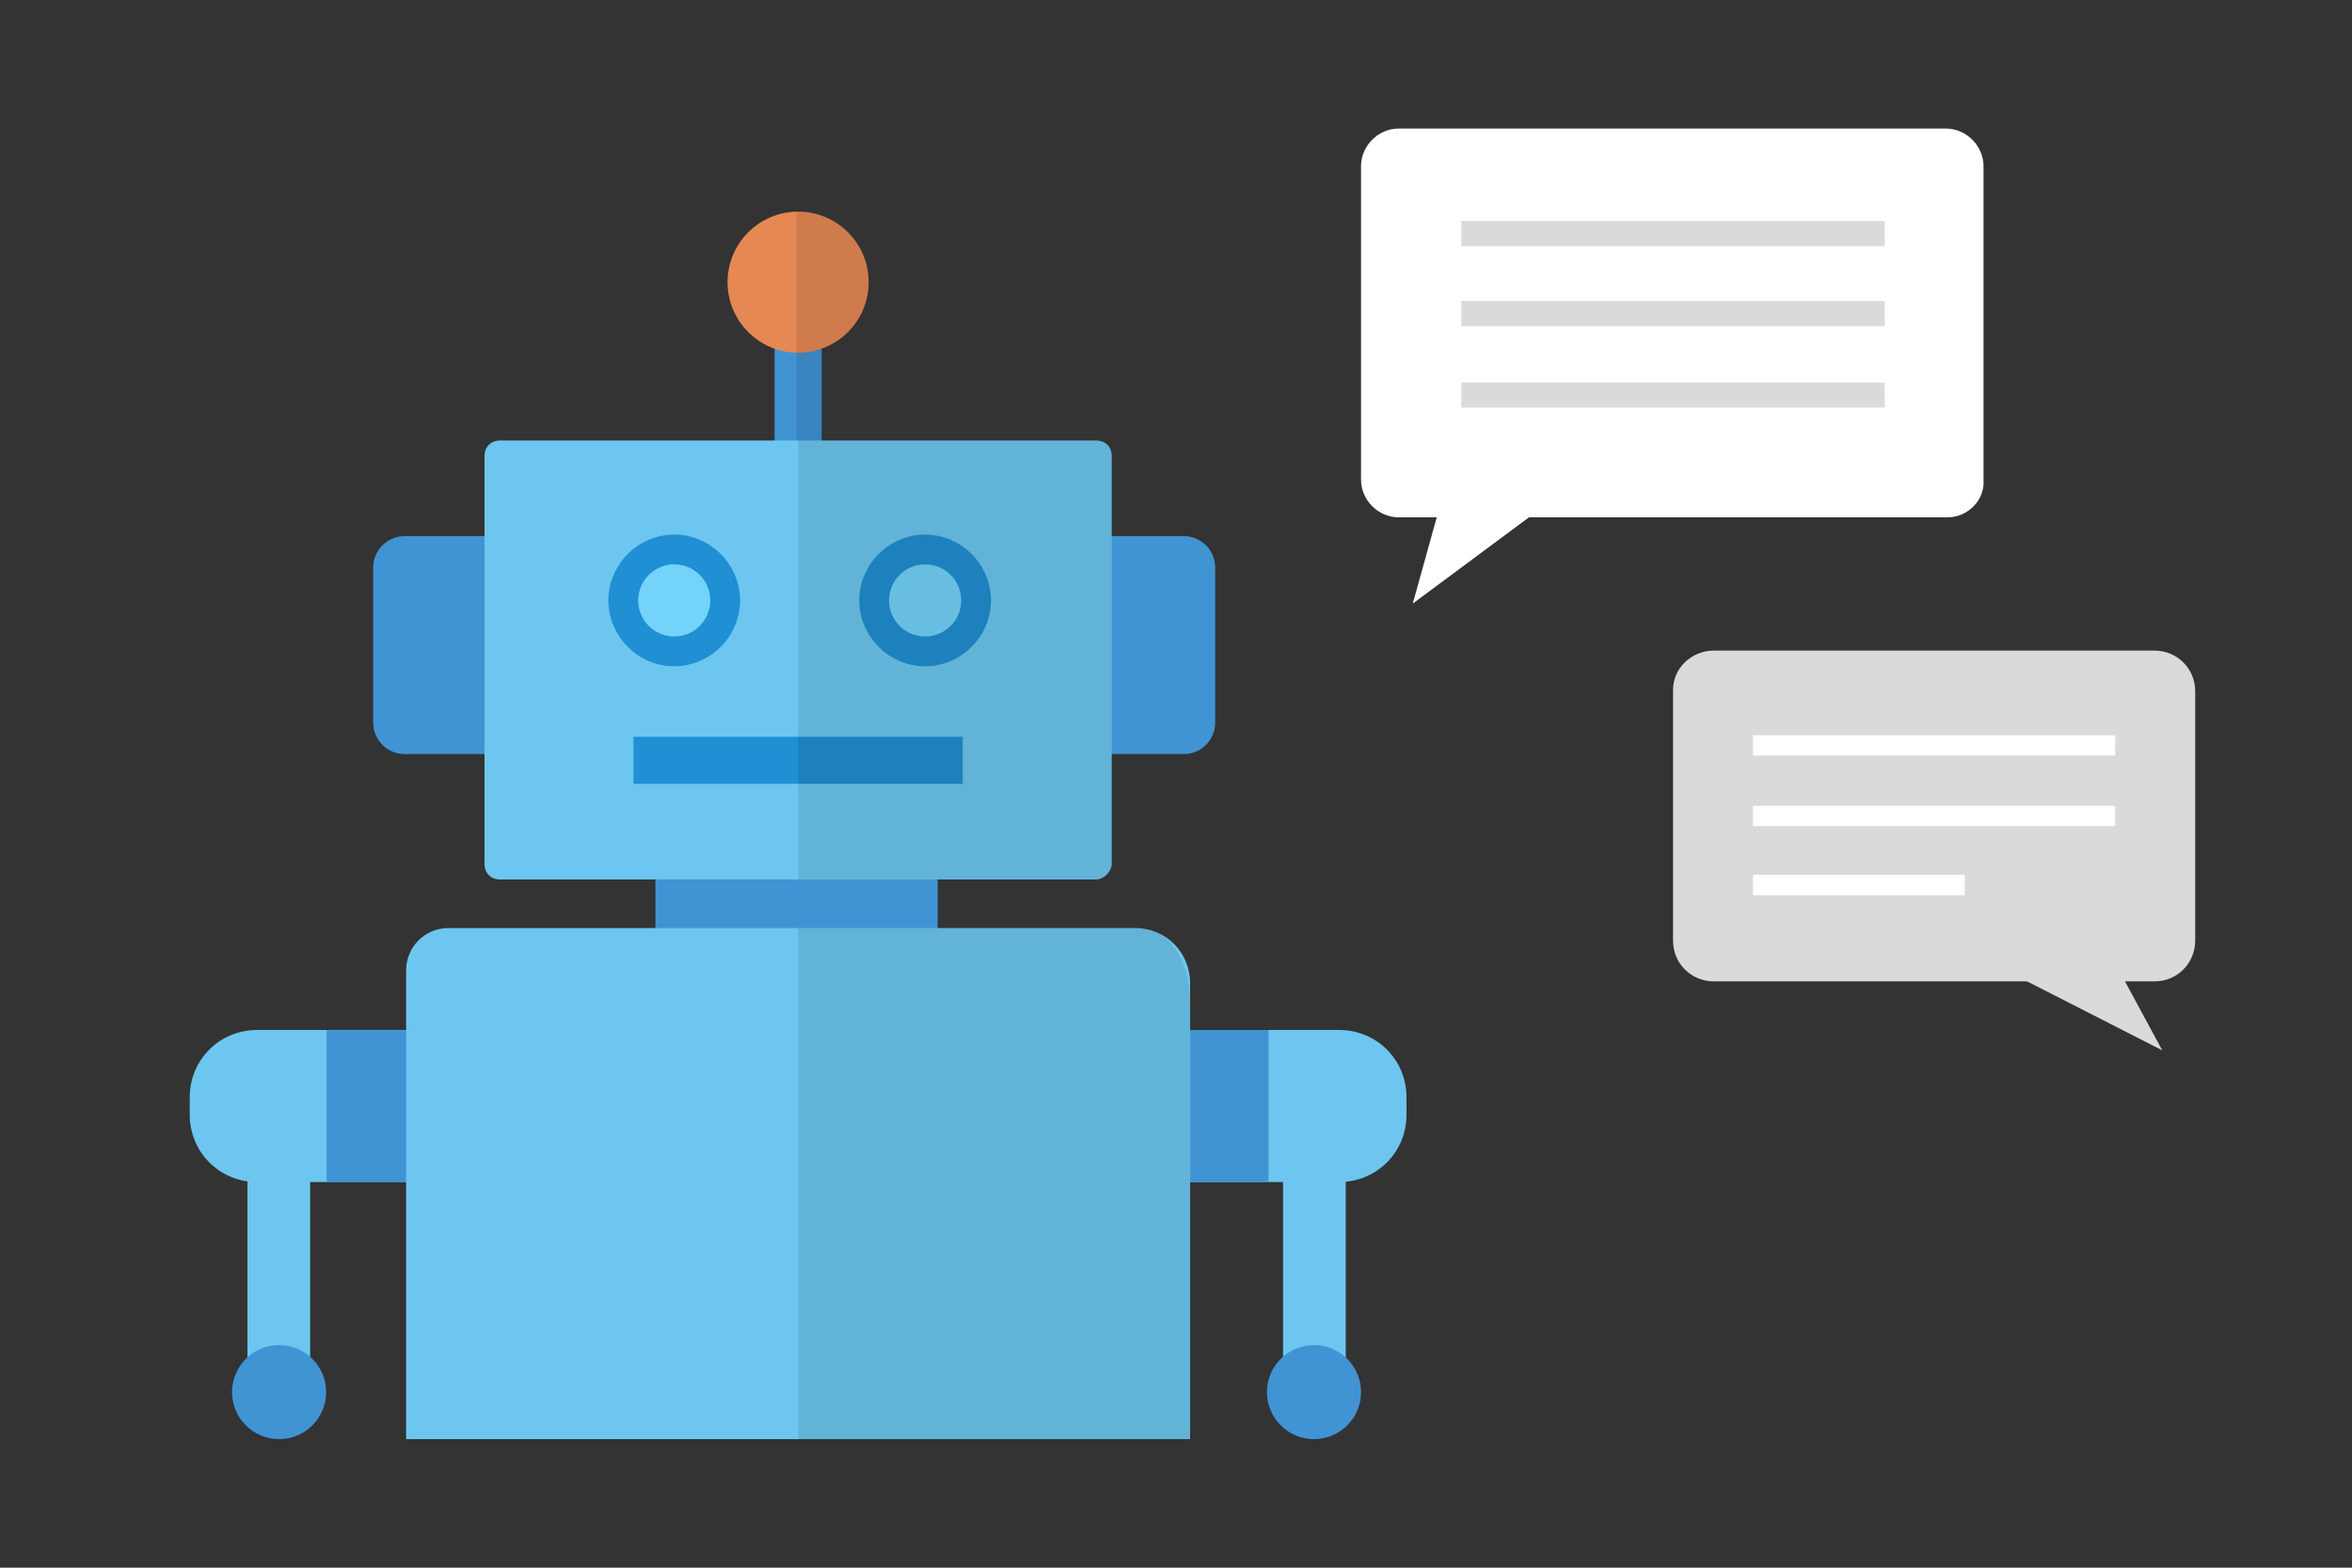<?xml version="1.0" encoding="utf-8"?>
<!-- Generator: Adobe Illustrator 21.1.0, SVG Export Plug-In . SVG Version: 6.00 Build 0)  -->
<svg version="1.1" xmlns="http://www.w3.org/2000/svg" xmlns:xlink="http://www.w3.org/1999/xlink" x="0px" y="0px" width="150px"
	 height="100px" viewBox="0 0 150 100" style="enable-background:new 0 0 150 100;" xml:space="preserve">
<rect x="0" y="0" width="150" height="100" fill="#333333" stroke="none"/>
<style type="text/css">
	.st0{fill-rule:evenodd;clip-rule:evenodd;fill:#E3E5E8;}
	.st1{fill:#FBF68F;}
	.st2{fill:none;}
	.st3{fill:#E0D982;}
	.st4{fill:#FBE34D;}
	.st5{fill:#E0C646;}
	.st6{fill:#C18733;}
	.st7{fill:#8E6126;}
	.st8{fill:#FFFFFF;}
	.st9{fill:#FEBBBB;}
	.st10{fill:#B1D2DD;}
	.st11{fill:#3286A0;}
	.st12{fill:#DDF0F2;}
	.st13{fill:#C9CACA;}
	.st14{fill:none;stroke:#ADADAD;stroke-miterlimit:10;}
	.st15{fill:none;stroke:#ADADAD;stroke-miterlimit:10;stroke-dasharray:4,5;}
	.st16{fill:none;stroke:#75B767;stroke-width:3.2;stroke-miterlimit:10;}
	.st17{fill:none;stroke:#75B767;stroke-width:3.2;stroke-linecap:round;stroke-linejoin:round;stroke-miterlimit:10;}
	.st18{fill:#EADEBF;}
	.st19{fill:#4EA97D;}
	.st20{fill:#E3D7B6;}
	.st21{fill:#4D937A;}
	.st22{fill:#4CA27A;}
	.st23{fill:#03040A;}
	.st24{fill:#666767;}
	.st25{fill:#898989;}
	.st26{fill:#AEADAD;}
	.st27{fill:#C0BFBF;}
	.st28{fill:#DBDADA;}
	.st29{fill:#E5E5E5;}
	.st30{fill:#EFEEEE;}
	.st31{fill:#F5F5F5;}
	.st32{fill:#005597;}
	.st33{fill:#318EC0;}
	.st34{fill:#C0E0F6;}
	.st35{fill:#D0DFED;}
	.st36{fill:#EAF2FB;}
	.st37{fill:#E3E5E8;}
	.st38{fill:#F1F2F4;}
	.st39{fill:#768D9F;}
	.st40{fill:#EEAA4C;}
	.st41{fill:#F3F083;}
	.st42{fill:#75B767;}
	.st43{fill:#81C7A0;}
	.st44{fill:#F4DC26;}
	.st45{fill:#AFD05A;}
	.st46{fill:#F5F9E8;}
	.st47{fill:#FAF7E6;}
	.st48{fill:#E72A24;}
	.st49{fill:#E95150;}
	.st50{fill:#DA5B56;}
	.st51{fill:#F5B7B8;}
	.st52{fill:#FDEDED;}
	.st53{fill:#E9F4E3;}
	.st54{fill:#DDE9D6;}
	.st55{fill:#FDF0D8;}
	.st56{fill:#EDE1CB;}
	.st57{fill:#E4D8C2;}
	.st58{fill:#040000;}
	.st59{fill:#333333;}
	.st60{fill:#70B8C4;}
	.st61{fill:#97C2CC;}
	.st62{fill:#63A3BA;}
	.st63{fill:#BACFDD;}
	.st64{fill:#FFDE55;}
	.st65{fill:#E8CC54;}
	.st66{fill:#C7DBEA;}
	.st67{fill-rule:evenodd;clip-rule:evenodd;fill:#D3E2E2;}
	.st68{fill-rule:evenodd;clip-rule:evenodd;fill:#97C2CC;}
	.st69{clip-path:url(#SVGID_2_);}
	.st70{fill:#FFE402;}
	.st71{fill:#EEEEEE;}
	.st72{fill:#F85051;}
	.st73{fill:#888888;}
	.st74{fill:#E1E1E1;}
	.st75{fill:none;stroke:#E1E1E1;stroke-miterlimit:10;}
	.st76{fill-rule:evenodd;clip-rule:evenodd;fill:#70B8C4;}
	.st77{clip-path:url(#SVGID_4_);fill:#C9AF41;}
	.st78{fill:#C4AB3F;}
	.st79{clip-path:url(#SVGID_6_);fill:#C9AF41;}
	.st80{clip-path:url(#SVGID_8_);fill:#C9AF41;}
	.st81{clip-path:url(#SVGID_10_);fill:#C9AF41;}
	.st82{clip-path:url(#SVGID_12_);fill:#C9AF41;}
	.st83{fill:#FBF77E;}
	.st84{clip-path:url(#SVGID_14_);fill:#E0C646;}
	.st85{clip-path:url(#SVGID_16_);fill:#8E6126;}
	.st86{fill:#E65D57;}
	.st87{fill:#D3E2E2;}
	.st88{fill-rule:evenodd;clip-rule:evenodd;fill:#DADADA;}
	.st89{fill:#9EE4E8;}
	.st90{display:none;}
	.st91{display:inline;fill:#3286A0;}
	.st92{display:inline;}
	.st93{opacity:0.1;clip-path:url(#SVGID_18_);}
	.st94{opacity:0.1;}
	.st95{opacity:0.1;clip-path:url(#SVGID_20_);}
	.st96{fill:#F85050;}
	.st97{fill:#2D96CD;}
	.st98{fill:#ADADAD;}
	.st99{fill:#44B9BC;}
	.st100{fill:#D8DBAB;}
	.st101{fill:#B8BFC1;}
	.st102{fill:#AFDCDD;}
	.st103{fill:none;stroke:#63A3BA;stroke-width:3.2;stroke-miterlimit:10;}
	.st104{fill:none;stroke:#63A3BA;stroke-width:3.2;stroke-linecap:round;stroke-miterlimit:10;}
	.st105{fill:#DADADA;}
	.st106{fill:#F4F4F4;}
	.st107{fill:#B9C3C9;}
	.st108{fill:#DDDDDD;}
	.st109{fill:#81D2A6;}
	.st110{fill:none;stroke:#FFFFFF;stroke-width:1.2;stroke-linecap:round;stroke-linejoin:round;stroke-miterlimit:10;}
	.st111{fill:#FF0000;}
	.st112{fill:#C2E4FE;}
	.st113{fill:none;stroke:#BDCCD4;stroke-width:1.5;stroke-miterlimit:10;}
	.st114{fill:#666666;}
	.st115{fill:none;stroke:#7890A4;stroke-width:2;stroke-linecap:round;stroke-linejoin:round;stroke-miterlimit:10;}
	.st116{fill:#50A6CC;}
	.st117{fill:#E87474;}
	.st118{fill:none;stroke:#BDCCD4;stroke-miterlimit:10;}
	
		.st119{fill:none;stroke:#7890A4;stroke-width:2;stroke-linecap:round;stroke-linejoin:round;stroke-miterlimit:10;stroke-dasharray:3,6;}
	.st120{fill:none;stroke:#BDCCD4;stroke-width:1.5;stroke-miterlimit:10;stroke-dasharray:5,3;}
	.st121{fill:#7890A4;}
	.st122{fill:none;stroke:#7890A4;stroke-width:2;stroke-miterlimit:10;}
	.st123{fill:none;stroke:#70B8C4;stroke-width:2;stroke-miterlimit:10;}
	.st124{fill:none;stroke:#2D96CD;stroke-width:2;stroke-miterlimit:10;}
	.st125{clip-path:url(#SVGID_22_);fill:#C9AF41;}
	.st126{clip-path:url(#SVGID_24_);fill:#C9AF41;}
	.st127{clip-path:url(#SVGID_26_);fill:#C9AF41;}
	.st128{clip-path:url(#SVGID_28_);fill:#C9AF41;}
	.st129{clip-path:url(#SVGID_30_);fill:#C9AF41;}
	.st130{clip-path:url(#SVGID_32_);fill:#C9AF41;}
	.st131{clip-path:url(#SVGID_34_);fill:#C9AF41;}
	.st132{clip-path:url(#SVGID_36_);fill:#C9AF41;}
	.st133{clip-path:url(#SVGID_38_);fill:#C9AF41;}
	.st134{clip-path:url(#SVGID_40_);fill:#C9AF41;}
	.st135{clip-path:url(#SVGID_42_);fill:#C9AF41;}
	.st136{clip-path:url(#SVGID_44_);fill:#C9AF41;}
	.st137{clip-path:url(#SVGID_46_);fill:#C9AF41;}
	.st138{clip-path:url(#SVGID_48_);fill:#C9AF41;}
	.st139{clip-path:url(#SVGID_50_);fill:#C9AF41;}
	.st140{fill:none;stroke:#2D96CD;stroke-width:3;stroke-linecap:round;stroke-linejoin:round;stroke-miterlimit:10;}
	.st141{fill:#F4CAAB;}
	.st142{fill:#EFF3F4;}
	.st143{fill:#F9D7BB;}
	.st144{fill:#514A44;}
	.st145{fill:#30849E;}
	.st146{fill:#318BAF;}
	.st147{fill:#216289;}
	.st148{fill:#4C95C8;}
	.st149{fill:#D2E2F0;}
	.st150{fill:#BFBFBF;}
	.st151{fill:#B6D957;}
	.st152{fill-rule:evenodd;clip-rule:evenodd;fill:#F26A46;}
	.st153{fill:none;stroke:#ADADAD;stroke-width:0.972;stroke-miterlimit:10;}
	.st154{fill:none;stroke:#ADADAD;stroke-width:0.972;stroke-miterlimit:10;stroke-dasharray:3.885,5.05;}
	.st155{fill:none;stroke:#ADADAD;stroke-width:0.972;stroke-miterlimit:10;stroke-dasharray:4.961,6.449;}
	.st156{fill:none;stroke:#7890A4;stroke-width:1.5;stroke-linecap:round;stroke-linejoin:round;stroke-miterlimit:10;}
	.st157{fill:none;stroke:#F85051;stroke-width:1.5;stroke-linecap:round;stroke-linejoin:round;stroke-miterlimit:10;}
	.st158{fill-rule:evenodd;clip-rule:evenodd;fill:#F85051;}
	.st159{fill:#727272;}
	.st160{fill-rule:evenodd;clip-rule:evenodd;fill:#FFAA03;}
	.st161{fill-rule:evenodd;clip-rule:evenodd;fill:#FFFFFF;}
	.st162{fill:#F26E40;}
	.st163{fill:#DCDDDD;}
	.st164{fill:#287284;}
	.st165{fill-rule:evenodd;clip-rule:evenodd;fill:#EFAA30;}
	.st166{fill-rule:evenodd;clip-rule:evenodd;fill:#B3E8F4;}
	.st167{fill-rule:evenodd;clip-rule:evenodd;fill:#E8F2F9;}
	.st168{fill:#B3E8F4;}
	.st169{fill-rule:evenodd;clip-rule:evenodd;fill:#4AAECC;}
	.st170{fill-rule:evenodd;clip-rule:evenodd;fill:#3286A0;}
	.st171{fill-rule:evenodd;clip-rule:evenodd;fill:#C7DBEA;}
	.st172{fill:none;stroke:#75B767;stroke-width:6;stroke-linecap:square;stroke-miterlimit:10;}
	.st173{fill:none;stroke:#6FB1BC;stroke-width:6;stroke-linecap:square;stroke-miterlimit:10;}
	.st174{fill-rule:evenodd;clip-rule:evenodd;fill:#6FB1BC;}
	.st175{fill-rule:evenodd;clip-rule:evenodd;fill:#75B767;}
	.st176{opacity:0.1;clip-path:url(#SVGID_52_);}
	.st177{opacity:0.1;clip-path:url(#SVGID_54_);}
	.st178{fill-rule:evenodd;clip-rule:evenodd;fill:#B8BFC1;}
	.st179{fill-rule:evenodd;clip-rule:evenodd;fill:#ED7962;}
	.st180{fill:#0058A1;}
	.st181{clip-path:url(#SVGID_56_);fill:url(#SVGID_57_);}
	.st182{fill-rule:evenodd;clip-rule:evenodd;fill:#81D2A6;}
	.st183{opacity:0.1;clip-path:url(#SVGID_61_);}
	.st184{fill:none;stroke:#F84F4F;stroke-width:4;stroke-linecap:round;stroke-linejoin:round;stroke-miterlimit:10;}
	.st185{clip-path:url(#SVGID_63_);fill:url(#SVGID_64_);}
	.st186{clip-path:url(#SVGID_66_);fill:#C9AF41;}
	.st187{clip-path:url(#SVGID_68_);fill:#C9AF41;}
	.st188{clip-path:url(#SVGID_70_);fill:#C9AF41;}
	.st189{clip-path:url(#SVGID_72_);fill:#C9AF41;}
	.st190{clip-path:url(#SVGID_74_);fill:#C9AF41;}
	.st191{clip-path:url(#SVGID_76_);fill:#C9AF41;}
	.st192{clip-path:url(#SVGID_78_);fill:#C9AF41;}
	.st193{clip-path:url(#SVGID_80_);fill:#E0C646;}
	.st194{clip-path:url(#SVGID_84_);fill:#C9AF41;}
	.st195{clip-path:url(#SVGID_86_);fill:#C9AF41;}
	.st196{clip-path:url(#SVGID_88_);fill:#C9AF41;}
	.st197{clip-path:url(#SVGID_90_);fill:#C9AF41;}
	.st198{clip-path:url(#SVGID_92_);fill:#C9AF41;}
	.st199{clip-path:url(#SVGID_94_);fill:#E0C646;}
	.st200{clip-path:url(#SVGID_98_);fill:#C9AF41;}
	.st201{clip-path:url(#SVGID_100_);fill:#C9AF41;}
	.st202{clip-path:url(#SVGID_102_);fill:#C9AF41;}
	.st203{clip-path:url(#SVGID_104_);fill:#C9AF41;}
	.st204{clip-path:url(#SVGID_106_);fill:#C9AF41;}
	.st205{clip-path:url(#SVGID_108_);fill:#E0C646;}
	.st206{fill-rule:evenodd;clip-rule:evenodd;fill:#78BF69;}
	.st207{fill:#78BF69;}
	.st208{fill:#F7AF4A;}
	.st209{fill:#9B7A31;}
	.st210{fill:#AD8732;}
	.st211{fill:#E6DAC3;}
	.st212{fill:#809933;}
	.st213{fill:#8CA835;}
	.st214{fill:#565656;}
	.st215{clip-path:url(#SVGID_112_);fill:#AEADAD;}
	.st216{clip-path:url(#SVGID_112_);fill:#FFFFFF;}
	.st217{clip-path:url(#SVGID_112_);fill:#666767;}
	.st218{clip-path:url(#SVGID_112_);}
	.st219{fill:none;stroke:#FFFFFF;stroke-width:5;stroke-miterlimit:10;}
	.st220{fill-rule:evenodd;clip-rule:evenodd;fill:#F5F5F5;}
	.st221{fill-rule:evenodd;clip-rule:evenodd;fill:#B3E0B5;}
	.st222{fill-rule:evenodd;clip-rule:evenodd;fill:#EFB686;}
	.st223{fill-rule:evenodd;clip-rule:evenodd;fill:#EAF2FB;}
	.st224{fill-rule:evenodd;clip-rule:evenodd;fill:none;stroke:#F5F5F5;stroke-miterlimit:10;}
	.st225{fill:none;stroke:#F5F5F5;stroke-miterlimit:10;}
	.st226{fill:none;stroke:#FFFFFF;stroke-miterlimit:10;}
	.st227{fill:#DCDCDC;}
	.st228{opacity:0.2;}
	.st229{fill:#FAFAFA;}
	.st230{clip-path:url(#SVGID_114_);fill:#C8C8C8;}
	.st231{fill:#E6E6E6;}
	.st232{fill:none;stroke:#6F93AA;stroke-width:0.497;stroke-linejoin:round;stroke-miterlimit:10;}
	.st233{fill-rule:evenodd;clip-rule:evenodd;fill:#2D96CD;}
	.st234{clip-path:url(#SVGID_116_);}
	.st235{fill:none;stroke:#E4F2F2;stroke-width:0.68;stroke-linecap:square;stroke-miterlimit:10;}
	.st236{fill:none;stroke:#E65D57;stroke-width:0.971;stroke-linecap:round;stroke-linejoin:round;stroke-miterlimit:10;}
	.st237{fill:#4094D4;}
	.st238{fill:#6DC6F0;}
	.st239{fill:#208FD3;}
	.st240{fill:#73D3F9;}
	.st241{fill:#E68854;}
	.st242{opacity:0.1;clip-path:url(#SVGID_118_);}
	.st243{fill-rule:evenodd;clip-rule:evenodd;fill:#BACFDD;}
	.st244{clip-path:url(#SVGID_120_);fill:#AEADAD;}
	.st245{clip-path:url(#SVGID_120_);fill:#FFFFFF;}
	.st246{clip-path:url(#SVGID_120_);fill:#666767;}
	.st247{clip-path:url(#SVGID_120_);}
	.st248{fill:none;stroke:#FFFFFF;stroke-width:3.451;stroke-miterlimit:10;}
	.st249{fill:#FBDEA8;}
	.st250{fill:#E5C99C;}
	.st251{fill:#EDEDED;}
	.st252{fill:#008AD0;}
	.st253{fill:#0058A2;}
	.st254{clip-path:url(#SVGID_122_);fill:#C9AF41;}
	.st255{clip-path:url(#SVGID_124_);fill:#C9AF41;}
	.st256{clip-path:url(#SVGID_126_);fill:#C9AF41;}
	.st257{clip-path:url(#SVGID_128_);fill:#C9AF41;}
	.st258{clip-path:url(#SVGID_130_);fill:#C9AF41;}
	.st259{clip-path:url(#SVGID_132_);fill:#E0C646;}
	.st260{clip-path:url(#SVGID_134_);fill:#8E6126;}
	.st261{clip-path:url(#SVGID_136_);fill:#C9AF41;}
	.st262{clip-path:url(#SVGID_138_);fill:#C9AF41;}
	.st263{clip-path:url(#SVGID_140_);fill:#C9AF41;}
	.st264{clip-path:url(#SVGID_142_);fill:#C9AF41;}
	.st265{clip-path:url(#SVGID_144_);fill:#C9AF41;}
	.st266{clip-path:url(#SVGID_146_);fill:#E0C646;}
	.st267{clip-path:url(#SVGID_148_);fill:#8E6126;}
	.st268{clip-path:url(#SVGID_150_);fill:#C9AF41;}
	.st269{clip-path:url(#SVGID_152_);fill:#C9AF41;}
	.st270{clip-path:url(#SVGID_154_);fill:#C9AF41;}
	.st271{clip-path:url(#SVGID_156_);fill:#C9AF41;}
	.st272{clip-path:url(#SVGID_158_);fill:#C9AF41;}
	.st273{clip-path:url(#SVGID_160_);fill:#E0C646;}
	.st274{clip-path:url(#SVGID_162_);fill:#8E6126;}
	.st275{clip-path:url(#SVGID_164_);fill:#C9AF41;}
	.st276{clip-path:url(#SVGID_166_);fill:#C9AF41;}
	.st277{clip-path:url(#SVGID_168_);fill:#C9AF41;}
	.st278{clip-path:url(#SVGID_170_);fill:#C9AF41;}
	.st279{clip-path:url(#SVGID_172_);fill:#C9AF41;}
	.st280{clip-path:url(#SVGID_174_);fill:#C9AF41;}
	.st281{clip-path:url(#SVGID_176_);fill:#E0C646;}
	.st282{clip-path:url(#SVGID_178_);fill:#8E6126;}
	.st283{clip-path:url(#SVGID_180_);fill:#C9AF41;}
	.st284{clip-path:url(#SVGID_182_);fill:#C9AF41;}
	.st285{clip-path:url(#SVGID_184_);fill:#C9AF41;}
	.st286{clip-path:url(#SVGID_186_);fill:#C9AF41;}
	.st287{clip-path:url(#SVGID_188_);fill:#C9AF41;}
	.st288{clip-path:url(#SVGID_190_);fill:#E0C646;}
	.st289{clip-path:url(#SVGID_192_);fill:#8E6126;}
	.st290{clip-path:url(#SVGID_194_);fill:#C9AF41;}
	.st291{clip-path:url(#SVGID_196_);fill:#C9AF41;}
	.st292{clip-path:url(#SVGID_198_);fill:#C9AF41;}
	.st293{clip-path:url(#SVGID_200_);fill:#C9AF41;}
	.st294{clip-path:url(#SVGID_202_);fill:#C9AF41;}
	.st295{clip-path:url(#SVGID_204_);fill:#E0C646;}
	.st296{clip-path:url(#SVGID_206_);fill:#8E6126;}
	.st297{fill:#9ACCCC;}
	.st298{fill:#CC3A3A;}
	.st299{fill:#EABD24;}
	.st300{fill:#357C51;}
	.st301{fill:#2856A0;}
	.st302{fill:#006600;}
	.st303{fill-rule:evenodd;clip-rule:evenodd;fill:#FFDE8D;}
	.st304{fill:#D6BF92;}
	.st305{fill:none;stroke:#E4F2F2;stroke-width:0.588;stroke-linecap:square;stroke-miterlimit:10;}
	.st306{fill:none;stroke:#E65D57;stroke-width:0.841;stroke-linecap:round;stroke-linejoin:round;stroke-miterlimit:10;}
	.st307{fill-rule:evenodd;clip-rule:evenodd;fill:#D2E2F0;}
	.st308{opacity:0.1;clip-path:url(#SVGID_208_);}
	.st309{opacity:0.1;clip-path:url(#SVGID_210_);}
	.st310{fill:none;stroke:#E65D57;stroke-width:0.4;stroke-linecap:round;stroke-linejoin:round;stroke-miterlimit:10;}
	.st311{fill:#6B818E;}
	.st312{opacity:0.2;fill-rule:evenodd;clip-rule:evenodd;fill:#7890A4;}
	.st313{fill-rule:evenodd;clip-rule:evenodd;fill:none;}
</style>
<g id="design">
	<g>
		<g>
			<path class="st28" d="M109.3,41.5h28.1c1.4,0,2.6,1.1,2.6,2.6V60c0,1.4-1.1,2.6-2.6,2.6h-28.1c-1.4,0-2.6-1.1-2.6-2.6V44
				C106.7,42.6,107.9,41.5,109.3,41.5z"/>
			<polygon class="st28" points="133.9,59.6 137.9,67 123.4,59.6 			"/>
			<g>
				<g>
					<path class="st161" d="M111.8,46.9v1.3h23.1v-1.3H111.8z M111.8,52.7h23.1v-1.3h-23.1V52.7z M111.8,57.1h13.5v-1.3h-13.5V57.1z
						"/>
				</g>
			</g>
		</g>
		<g>
			<path class="st8" d="M124.2,33H89.2c-1.3,0-2.4-1.1-2.4-2.4v-20c0-1.3,1.1-2.4,2.4-2.4h34.9c1.3,0,2.4,1.1,2.4,2.4v20
				C126.6,31.9,125.5,33,124.2,33z"/>
			<polygon class="st8" points="92.1,31.3 90.1,38.5 99.8,31.3 			"/>
			<g>
				<g>
					<path class="st88" d="M93.2,14.1v1.6h27v-1.6H93.2z M93.2,20.8h27v-1.6h-27V20.8z M93.2,26h27v-1.6h-27V26z"/>
				</g>
			</g>
		</g>
		<g>
			<rect x="41.8" y="52.8" class="st237" width="18" height="6.8"/>
			
				<rect x="83.8" y="68.1" transform="matrix(-1 -1.224647e-16 1.224647e-16 -1 171.576 138.925)" class="st60" width="4" height="2.7"/>
			
				<rect x="15.8" y="74.8" transform="matrix(-1 -4.548698e-13 4.548698e-13 -1 35.581 165.608)" class="st238" width="4" height="16"/>
			<circle class="st237" cx="17.8" cy="88.8" r="3"/>
			
				<rect x="81.8" y="74.8" transform="matrix(-1 -4.548698e-13 4.548698e-13 -1 167.626 165.608)" class="st238" width="4" height="16"/>
			<circle class="st237" cx="83.8" cy="88.8" r="3"/>
			<path class="st237" d="M33.2,48.1h-7.4c-1.1,0-2-0.9-2-2v-9.9c0-1.1,0.9-2,2-2h7.4V48.1z"/>
			<path class="st237" d="M75.5,48.1h-7.4V34.2h7.4c1.1,0,2,0.9,2,2v9.9C77.5,47.2,76.6,48.1,75.5,48.1z"/>
			<rect x="49.4" y="20.7" class="st237" width="3" height="9"/>
			<path class="st238" d="M69.9,56.1h-38c-0.6,0-1-0.4-1-1v-26c0-0.6,0.4-1,1-1h38c0.6,0,1,0.4,1,1v26
				C70.9,55.6,70.4,56.1,69.9,56.1z"/>
			<path class="st239" d="M43,34.1c-2.3,0-4.2,1.9-4.2,4.2s1.9,4.2,4.2,4.2c2.3,0,4.2-1.9,4.2-4.2S45.3,34.1,43,34.1z"/>
			<circle class="st240" cx="43" cy="38.3" r="2.3"/>
			<path class="st239" d="M59,42.5c2.3,0,4.2-1.9,4.2-4.2s-1.9-4.2-4.2-4.2c-2.3,0-4.2,1.9-4.2,4.2S56.7,42.5,59,42.5z"/>
			<circle class="st240" cx="59" cy="38.3" r="2.3"/>
			<g class="st90">
				<path class="st91" d="M42.8,44.8c-0.7,0-1.2,0.5-1.2,1.2v3.9c0,0.7,0.5,1.2,1.2,1.2H59c0.7,0,1.2-0.5,1.2-1.2V46
					c0-0.7-0.5-1.2-1.2-1.2H42.8z M49.7,48.7H48v-1.5h1.7V48.7z M52.1,47.2h1.7v1.5h-1.7V47.2z M44,47.2h1.7v1.5H44V47.2z
					 M57.8,48.7h-1.7v-1.5h1.7V48.7z"/>
				<g class="st92">
					<rect x="48" y="47.2" class="st8" width="1.7" height="1.5"/>
					<rect x="52.1" y="47.2" class="st8" width="1.7" height="1.5"/>
					<rect x="44" y="47.2" class="st8" width="1.7" height="1.5"/>
					<rect x="56.1" y="47.2" class="st8" width="1.7" height="1.5"/>
				</g>
			</g>
			<circle class="st241" cx="50.9" cy="18" r="4.5"/>
			<path class="st238" d="M85.4,75.4h-9.9v-9.7h9.9c2.4,0,4.3,1.9,4.3,4.3v1.1C89.7,73.5,87.8,75.4,85.4,75.4z"/>
			<rect x="75.5" y="65.7" class="st237" width="5.4" height="9.7"/>
			<path class="st238" d="M16.4,65.7h9.9v9.7h-9.9c-2.4,0-4.3-1.9-4.3-4.3l0-1.1C12.1,67.6,14,65.7,16.4,65.7z"/>
			
				<rect x="20.8" y="65.7" transform="matrix(-1 -7.722575e-10 7.722575e-10 -1 47.028 141.109)" class="st237" width="5.4" height="9.7"/>
			<rect x="40.4" y="47" class="st239" width="21" height="3"/>
			<path class="st238" d="M75.9,91.8h-50V61.9c0-1.5,1.2-2.7,2.7-2.7h43.8c2,0,3.5,1.6,3.5,3.5V91.8z"/>
			<g>
				<defs>
					<path id="SVGID_117_" d="M25.9,59.2v32.6h50V63.9c0-2.6-1.4-4.7-3.2-4.7H25.9z"/>
				</defs>
				<clipPath id="SVGID_2_">
					<use xlink:href="#SVGID_117_"  style="overflow:visible;"/>
				</clipPath>
				<rect x="50.9" y="58.1" style="opacity:0.1;clip-path:url(#SVGID_2_);" width="25.5" height="33.7"/>
			</g>
			<path class="st94" d="M69.9,56.1c0.6,0,1-0.4,1-1v-26c0-0.6-0.4-1-1-1h-19v28H69.9z"/>
			<path class="st94" d="M52.4,28.1v-5.8c1.8-0.6,3-2.3,3-4.3c0-2.5-2-4.5-4.5-4.5c0,0,0,0-0.1,0v14.6H52.4z"/>
		</g>
	</g>
</g>
<g id="grid">
	<rect class="st2" width="150" height="100"/>
</g>
</svg>

